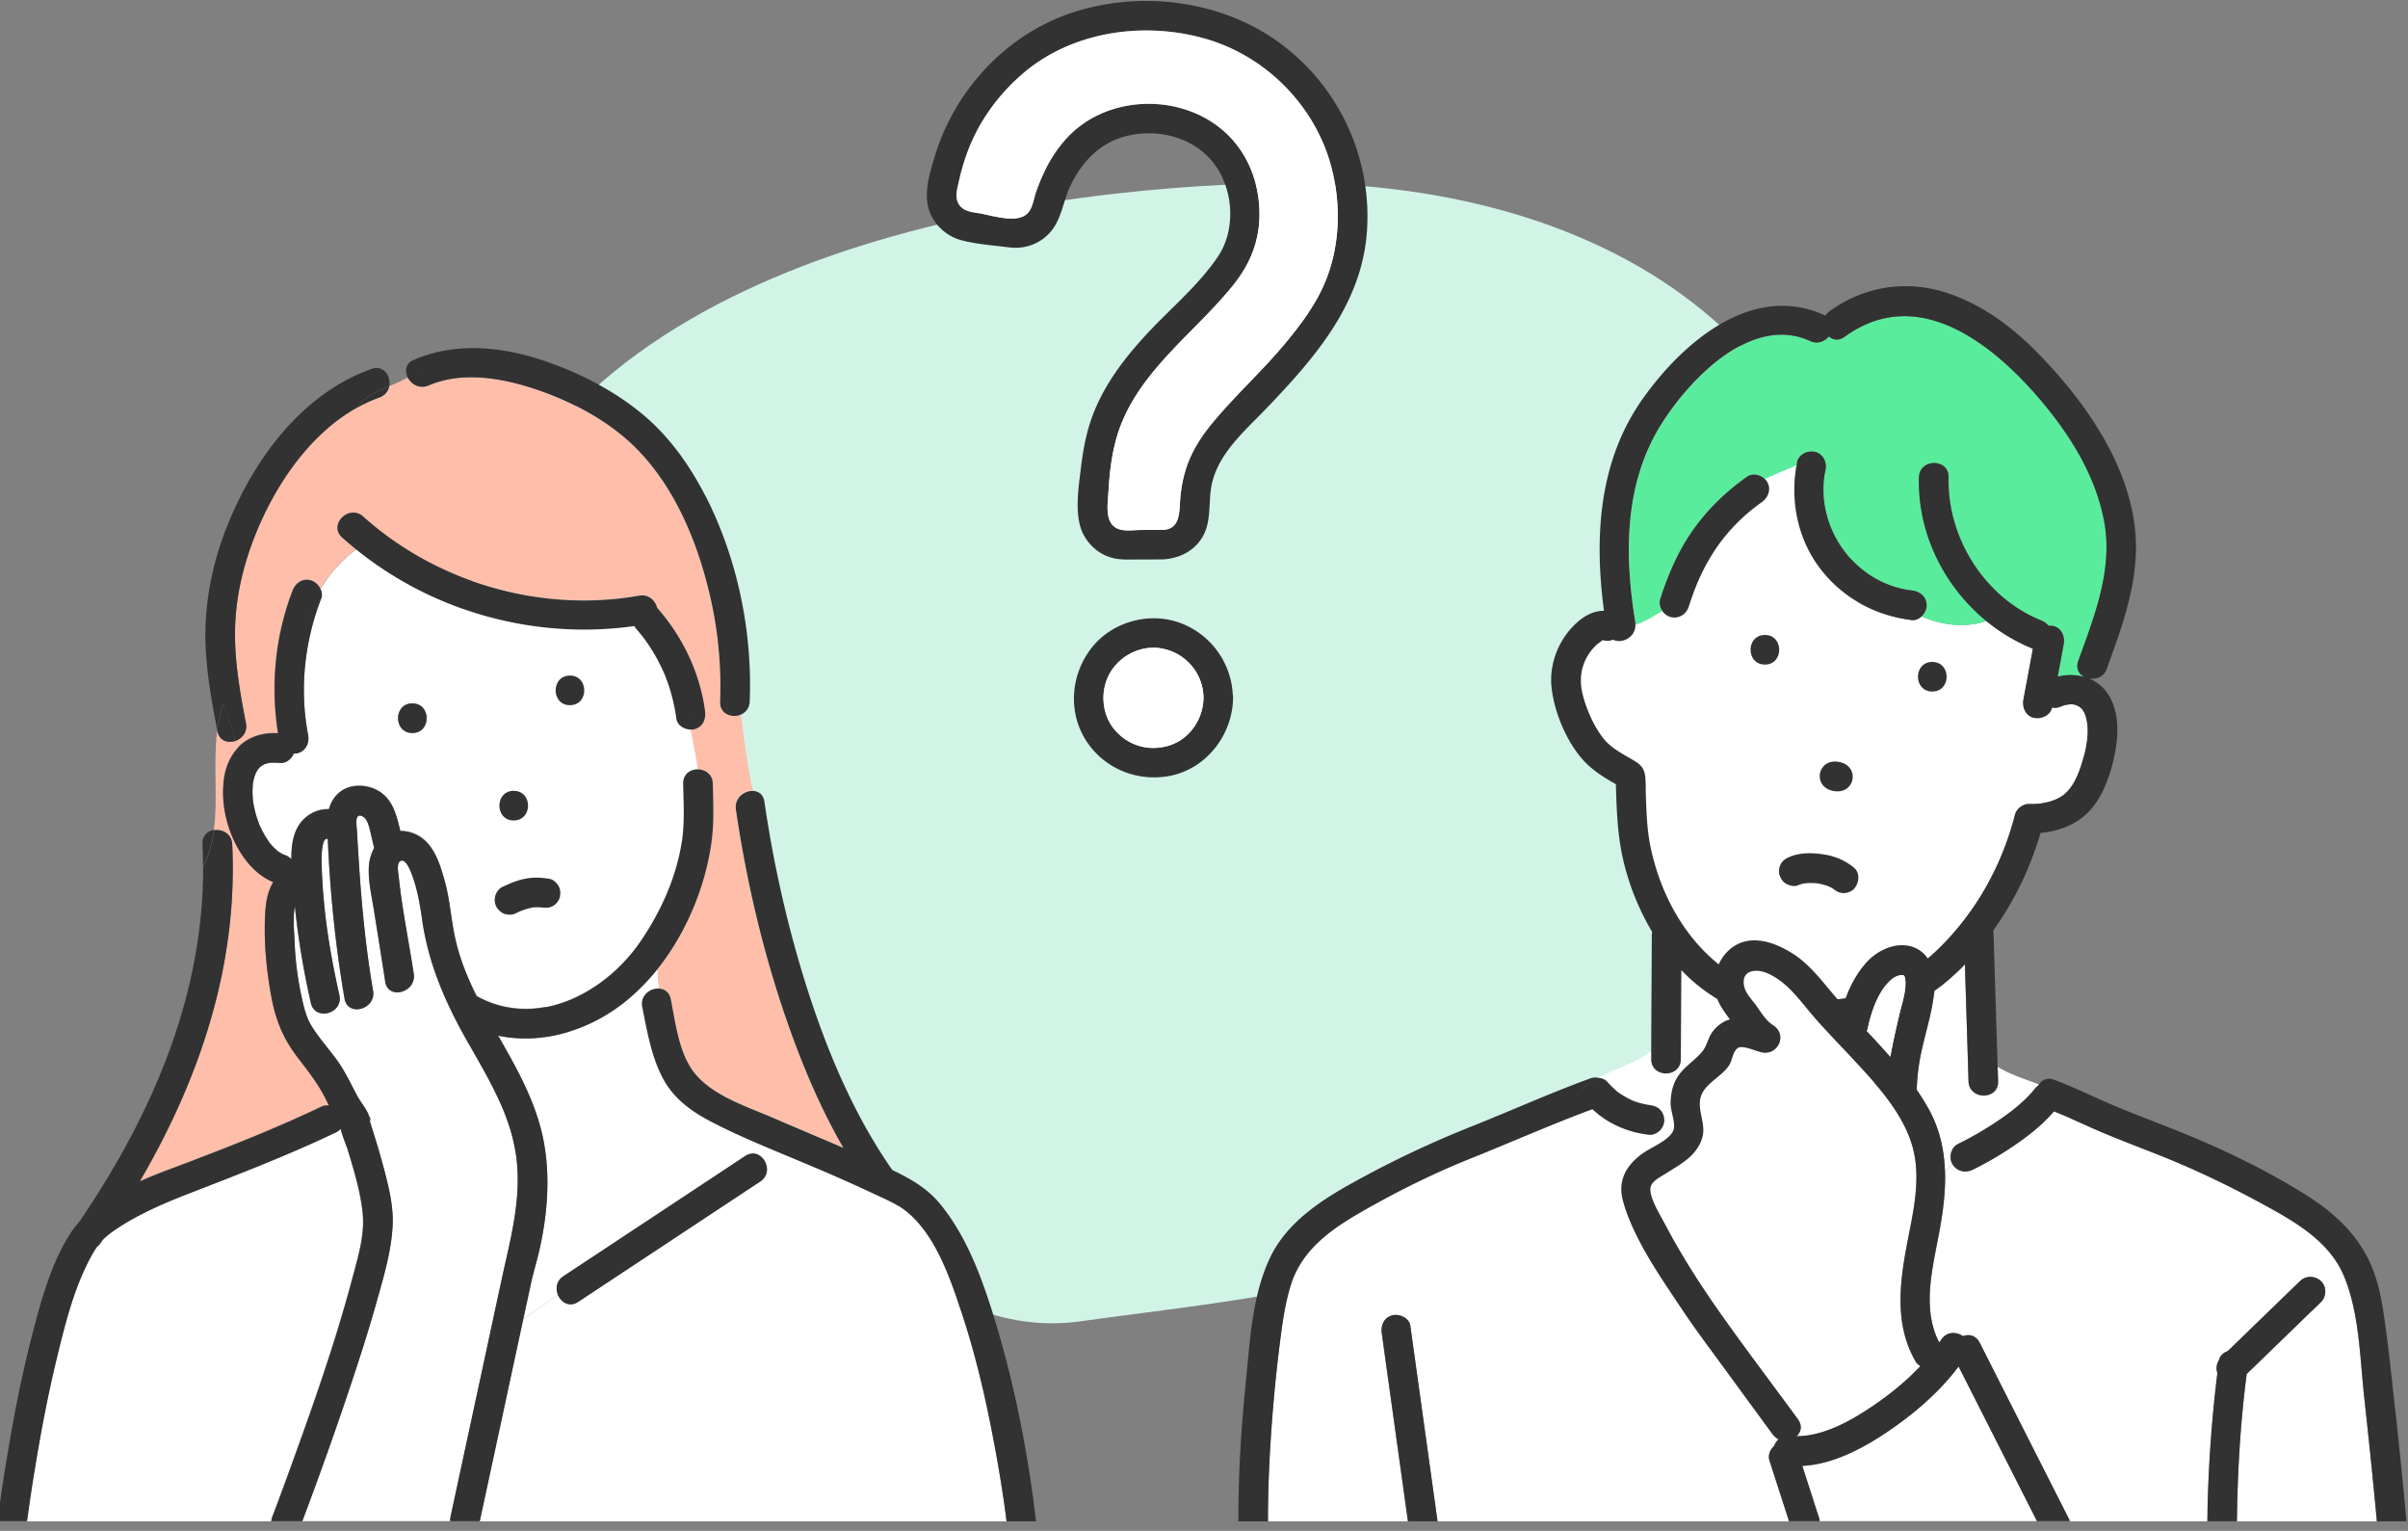 <?xml version="1.0" encoding="utf-8"?>
<svg xmlns="http://www.w3.org/2000/svg" width="225" height="143" fill="none">
  <rect width="100%" height="100%" fill="#808080" stroke="none"/>
  <g clip-path="url(#a)">
    <path d="M43.087 58.161c6.006-31.954 46.832-40.17 74.476-41.03 30.183-.932 56.706 13.262 56.53 46.437 5.964 10.68 12.888 23.231 3.761 34.53-13.774 17.062-31.554 13.042-50.529 20.677-5.591 2.251-20.207 3.743-26.172 4.623-14.008 2.058-22.98-11.554-34.253-17.345-19.765-10.157-28.06-25.337-23.819-47.886l.006-.006Z" fill="#D1F4E7"/>
    <path d="M178.94 127.096s-.016-.046-.031-.061c-1.759-3.147-1.467-6.655-.86-10.086.537-3.047 1.467-6.301.76-9.402-.791-3.485-3.64-6.432-6.005-8.973-1.259-1.35-2.557-2.67-3.74-4.083-1.175-1.405-2.234-2.855-3.978-3.6-1.029-.437-2.465-.276-2.111 1.282.161.69.829 1.32 1.221 1.904.43.629.837 1.281 1.489 1.704 1.352.874.461 2.832-1.067 2.525-.507-.1-1.751-.691-2.212-.43-.483.26-.545 1.144-.821 1.589-.668 1.074-2.173 1.658-2.627 2.847-.468 1.221.415 2.541.131 3.8-.184.836-.699 1.535-1.336 2.08-.676.583-1.459 1.013-2.212 1.489-.407.261-1.036.575-1.259 1.036-.399.844.829 2.763 1.252 3.577 1.459 2.786 3.163 5.472 4.968 8.044 2.427 3.461 4.999 6.831 7.495 10.246l.038.062c.384.583.223 1.143-.176 1.512 2.549-.008 5.068-1.428 7.141-2.833 1.559-1.059 3.103-2.302 4.431-3.714a1.314 1.314 0 0 1-.507-.515h.016Z" fill="#fff"/>
    <path d="M194.152 65.93c-.399-.2-.791-.153-1.206-.061-.184.038-.445.176-.284.092a1.404 1.404 0 0 1-.914.13c-.146.753-1.021 1.106-1.697.952-.768-.176-1.098-.99-.967-1.696l.138-.745c.246-1.335.491-2.67.745-4.006a16.986 16.986 0 0 1-4.37-2.602c-1.804.66-4.047.46-6.066-.422-.246.23-.561.376-.899.337-3.425-.406-6.512-2.087-8.6-4.858-2.066-2.733-2.773-6.279-2.174-9.617-.998.468-2.027.836-2.964 1.297.092.084.177.176.231.284.399.683.115 1.458-.499 1.888-1.797 1.266-3.341 2.855-4.485 4.636-1.106 1.712-1.736 3.247-2.342 5.127-.231.714-.952 1.167-1.697.967a1.384 1.384 0 0 1-.776-.576c-.783.476-1.597.99-2.503 1.29.038 1.182-1.283 1.827-2.089 1.405a1.324 1.324 0 0 1-.96.038c-.008 0-.023 0-.031.015-.023.031-.445.33-.568.446-1.267 1.197-1.705 2.84-1.305 4.513.345 1.45 1.105 3.2 2.073 4.344.66.783 1.689 1.32 2.557 1.827.676.399 1.129.69 1.236 1.566.07.583.039 1.19.062 1.78.061 1.75.123 3.431.507 5.15.937 4.145 3.041 8.021 6.304 10.654.377-.814.983-1.512 1.813-1.911 1.597-.768 3.463-.077 4.884.767 1.843 1.105 3.017 2.817 4.407 4.398.254-.023.5-.061.753-.1.484-1.289 1.175-2.54 2.081-3.476.983-1.021 2.542-1.743 3.978-1.374.714.184 1.244.606 1.62 1.143 4.039-3.507 6.812-8.243 8.14-13.416.146-.568.737-1.037 1.336-1.013.983.038 2.074-.154 2.926-.66 1.075-.638 1.597-1.935 1.974-3.086.43-1.313.767-2.84.445-4.214-.115-.514-.323-.975-.814-1.213Z" fill="#fff"/>
    <path d="M194.199 61.747c1.482-4.083 3.225-8.466 2.449-12.894-.699-3.976-2.818-7.599-5.329-10.7-4.485-5.542-11.834-11.866-18.952-6.685-.553.399-1.091.3-1.467-.039-.392.476-1.052.753-1.759.43-5.482-2.525-11.288 3.63-13.907 7.798-3.478 5.558-3.44 12.235-2.411 18.498.008.07 0 .13 0 .2.906-.3 1.72-.814 2.504-1.29-.223-.33-.315-.736-.192-1.12.66-2.065 1.512-4.099 2.71-5.918 1.429-2.18 3.272-3.991 5.399-5.496.507-.36 1.221-.191 1.659.215.936-.46 1.965-.821 2.964-1.297.015-.092.023-.184.038-.276.146-.737 1.021-1.151 1.697-.967.753.207 1.114.967.968 1.696-1.068 5.265 2.687 10.608 8.063 11.252.745.092 1.382.56 1.382 1.382 0 .368-.192.767-.484 1.044 2.02.882 4.262 1.082 6.067.422-3.947-3.24-6.412-8.19-6.274-13.41.046-1.78 2.811-1.78 2.765 0-.146 5.635 3.371 11.245 8.646 13.364.284.115.53.291.707.506.146-.007.299 0 .438.023.767.177 1.098.99.967 1.697l-.138.744c-.138.76-.284 1.528-.422 2.287a4.692 4.692 0 0 1 2.503.039c-.515-.261-.845-.79-.584-1.505h-.007Z" fill="#5AEC9D"/>
    <path d="M65.219 71.864c-.161-1.244-.438-2.48-.676-3.723-.591-.015-1.244-.392-1.329-.998a17.212 17.212 0 0 0-.499-2.41c-.107-.384-.23-.76-.368-1.136-.07-.184-.139-.376-.215-.56-.016-.039-.023-.054-.023-.062 0 0 0-.007-.008-.015a16.844 16.844 0 0 0-1.298-2.44 13.383 13.383 0 0 0-1.305-1.743 1.35 1.35 0 0 1-.208-.307c-9.245 1.305-18.737-1.297-25.986-7.154a12.346 12.346 0 0 0-3.348 3.692c.123.277.161.584.054.875-1.567 4.053-2.035 8.466-1.221 12.741.138.737-.2 1.49-.968 1.697a1.43 1.43 0 0 1-.369.038c-.215.507-.714.929-1.274.875-.323-.03-.638-.023-.968-.015h-.023c-.023 0-.046.015-.084.023l-.346.092c-.03.008-.046.015-.061.015-.008.008-.016.016-.039.031-.076.046-.184.13-.268.161-.023.023-.054.046-.077.07-.077.068-.139.153-.215.23 0 .015-.016.023-.023.046-.054.092-.108.192-.162.284a.285.285 0 0 0-.038.084c-.023.07-.054.138-.077.207-.069.23-.107.46-.169.691v.046c-.007.108-.023.223-.023.33a6.51 6.51 0 0 0 0 .775c0 .115.016.23.023.346 0 .053.016.115.016.16.077.484.184.968.322 1.436.085.269.184.522.277.783 0 .016.007.023.015.038l.03.062c.055.107.1.215.154.322.223.446.484.86.76 1.267.031.03.054.069.085.1.085.092.161.184.246.276.146.153.307.284.46.422l.062.03c.092.062.184.123.284.177.015.008.07.039.123.062.054.023.115.046.146.053.246.085.453.223.622.4-.015-1.09.1-2.18.637-3.086.6-1.005 1.736-1.643 2.864-1.589.185-.637.515-1.22 1.091-1.65.952-.714 2.373-.683 3.41-.13 1.459.767 1.82 2.325 2.173 3.814.345 0 .714.046 1.098.177 1.935.66 2.557 2.732 3.056 4.513.476 1.704.569 3.47.945 5.196.414 1.942 1.144 3.769 2.035 5.542 5.613 3.116 12.048-.3 15.358-5.197 1.897-2.801 3.287-5.902 3.817-9.256.276-1.78.153-3.615.123-5.411-.016-.898.683-1.344 1.382-1.336v.039Zm-26.685-3.4c-1.782 0-1.782-2.764 0-2.764 1.781 0 1.781 2.763 0 2.763Zm9.476 5.403c1.781 0 1.781 2.763 0 2.763-1.782 0-1.782-2.763 0-2.763Zm4.3 9.932c-.077.33-.346.66-.637.829-.33.192-.653.192-1.014.146l.192.023a5.035 5.035 0 0 0-1.075-.023c-.407.076-.806.2-1.19.36-.093.039-.185.085-.277.123a1.467 1.467 0 0 1-.699.192l-.368-.046c-.353-.077-.638-.338-.83-.637-.191-.292-.23-.737-.138-1.067.085-.3.338-.69.638-.829.652-.3 1.328-.614 2.035-.752.383-.077.775-.13 1.167-.13.415 0 .822.06 1.229.115.345.053.644.353.829.637.2.314.223.714.138 1.067v-.008Zm.952-17.93c-1.781 0-1.781-2.763 0-2.763 1.782 0 1.782 2.763 0 2.763Z" fill="#fff"/>
    <path d="M67.276 65.546c.139-3.3-.192-6.608-.929-9.824-1.29-5.65-3.824-11.544-8.47-15.236-2.434-1.934-5.422-3.385-8.378-4.306-2.995-.929-6.474-1.459-9.453-.177-.837.361-1.62-.107-1.95-.736-.546.306-1.137.552-1.736.805-.085.446-.369.86-.914 1.052a14.03 14.03 0 0 0-2.18 1.005c-.185.261-.331.545-.446.875a3.13 3.13 0 0 1 .445-.875c-4.438 2.51-7.625 7.323-9.445 11.913-1.037 2.617-1.713 5.365-1.843 8.182-.146 3.154.407 6.263.998 9.348.154.806-.33 1.39-.937 1.62.062.207.123.422.184.63.077-.077.139-.17.215-.239.968-.867 2.25-1.197 3.525-1.112-.69-4.475-.276-9.08 1.36-13.317.268-.699.921-1.182 1.697-.968.391.108.737.43.913.822a12.34 12.34 0 0 1 3.349-3.692c-.446-.36-.884-.73-1.314-1.113-1.328-1.19.638-3.14 1.959-1.957 6.903 6.201 16.633 9.01 25.779 7.383.898-.16 1.52.469 1.689 1.152.015.015.03.023.046.038 2.35 2.694 3.947 6.025 4.431 9.58.1.744-.169 1.48-.968 1.695a1.49 1.49 0 0 1-.376.039c.23 1.243.515 2.479.676 3.722.683.008 1.367.453 1.382 1.336.03 1.796.13 3.6-.115 5.38-.56 4.168-2.335 8.535-5.068 11.951.015.599.061 1.197.138 1.796.514.023.983.322 1.113.99.461 2.28.76 5.166 2.32 7.023 1.727 2.057 4.891 3.047 7.264 4.076 2.173.944 4.37 1.857 6.543 2.794-2.42-4.191-4.255-8.727-5.767-13.302-1.966-5.956-3.364-12.104-4.278-18.306-.16-1.082.807-1.78 1.62-1.734-.537-2.387-.798-4.774-1.136-7.162-.83.376-2.012 0-1.966-1.174l.023.023Z" fill="#FFBEAA"/>
    <path d="m215.947 122.515-6.013 5.825c-.592 4.552-.86 9.172-.914 13.762h13.062c-.361-3.891-.76-7.783-1.19-11.666-.399-3.662-.453-7.852-1.912-11.299-1.298-3.054-4.239-4.835-7.027-6.37-3.309-1.819-6.665-3.454-10.175-4.851-1.965-.783-3.947-1.527-5.89-2.364-1.328-.576-2.633-1.205-3.977-1.742-.976 1.136-2.143 2.087-3.379 2.955a32.25 32.25 0 0 1-4.208 2.494c-.699.346-1.459.169-1.889-.499v-.015c-.238.199-.469.422-.692.645.062 1.826-.168 3.684-.506 5.564-.615 3.401-1.705 7.238-.031 10.485.061-.092.13-.177.184-.269.515-.798 1.436-.767 2.035-.337.553-.208 1.206-.085 1.559.606.338.675.684 1.343 1.021 2.019 2.435 4.797 4.869 9.602 7.296 14.399.046.084.069.169.099.253h12.871c.053-4.621.361-9.249.937-13.839a1.467 1.467 0 0 1 .153-1.228c.085-.399.423-.691.822-.836.092-.085.176-.169.269-.261 2.157-2.088 4.315-4.184 6.473-6.271.553-.538 1.398-.515 1.958 0 .546.499.523 1.45 0 1.957-.307.299-.614.591-.913.89l-.023-.007Z" fill="#fff"/>
    <path d="M182.926 106.87a31.926 31.926 0 0 0 4.016-2.356c.345-.238.683-.483 1.014-.737.007-.007.015-.007.038-.03.092-.07.184-.146.269-.215l.437-.369c.285-.253.561-.514.822-.783a16.241 16.241 0 0 0 .507-.56l.008-.008v-.007c.115-.154.245-.284.391-.392.023-.038.054-.077.077-.123-1.344-.506-2.711-.928-3.855-1.642l.046 1.374c.054 1.78-2.711 1.773-2.764 0-.016-.599-.039-1.198-.054-1.796-.092-3.04-.192-6.087-.284-9.126-.123.122-.231.253-.353.368a24.101 24.101 0 0 1-2.496 2.134c-.223 2.103-.945 4.183-1.336 6.248a18.77 18.77 0 0 0-.315 2.985c.384.561.752 1.136 1.083 1.727 1.052 1.888 1.474 3.838 1.551 5.834.23-.231.453-.453.691-.645-.376-.599-.146-1.558.499-1.881h.008ZM156.363 105.519c.015-.053.046-.1.053-.153.077-.706-.322-1.566-.315-2.303 0-.744.139-1.504.484-2.172.584-1.136 1.651-1.689 2.45-2.625.484-.576.56-1.359 1.044-1.957.33-.415.73-.73 1.214-.952.115-.054.23-.085.345-.123-.445-.599-.898-1.205-1.167-1.896a17.72 17.72 0 0 1-2.012-1.435c-.476-.4-.929-.829-1.359-1.274l-.046 8.32c-.008 1.781-2.773 1.781-2.765 0v-.767c-1.397 1.082-3.325 1.634-4.945 2.494h.054c.307.038.591.161.79.384.292.338.622.637.96.929.016.007.031.023.046.03.093.069.192.131.292.2a7.432 7.432 0 0 0 1.075.583 5.584 5.584 0 0 0 .407.146c.407.13.83.223 1.252.284.338.046.614.153.875.391.269.246.392.622.407.975.016.338-.161.722-.391.96.43.015.845 0 1.252-.054v.015Z" fill="#fff"/>
    <path d="M167.051 141.763c-.568-1.765-1.136-3.531-1.712-5.296-.169-.522.046-1.044.422-1.382a1.57 1.57 0 0 1 .43-.637 1.43 1.43 0 0 1-.56-.46c-1.759-2.395-3.51-4.797-5.268-7.192-1.075-1.466-2.158-2.924-3.172-4.444-2.058-3.101-4.454-6.455-5.521-10.063-.576-1.926.23-3.4 1.789-4.521.799-.575 2.619-1.281 2.903-2.248a7.5 7.5 0 0 1-1.252.053s-.007.016-.015.016c-.223.222-.645.437-.975.406a9.394 9.394 0 0 1-3.924-1.32c-.761-.153-1.498-.268-2.181-.268.683 0 1.413.115 2.181.268-.5-.307-.976-.66-1.406-1.067-3.847 1.428-7.625 3.101-11.434 4.629-3.54 1.42-6.957 3.124-10.259 5.027-2.719 1.566-5.337 3.431-6.397 6.509-.53 1.535-.783 3.162-.998 4.766a141.095 141.095 0 0 0-.807 7.622c-.261 3.308-.43 6.632-.422 9.947h13.078c-.07-.506-.139-1.02-.215-1.527-.745-5.334-1.49-10.669-2.227-16.011-.108-.744.169-1.474.967-1.696.653-.184 1.597.23 1.697.967.108.76.208 1.512.315 2.272.745 5.334 1.482 10.661 2.227 15.995h32.836c-.038-.115-.069-.222-.107-.337l.007-.008ZM94.048 142.101s0-.023-.008-.038l-.07-.553v-.054c-.014-.122-.03-.245-.053-.36-.038-.292-.084-.591-.123-.883a134.918 134.918 0 0 0-.883-5.273c-.799-4.245-1.766-8.481-3.148-12.58-1.075-3.178-2.442-7.169-5.207-9.303-.806-.621-2.25-1.228-3.302-1.727a141.497 141.497 0 0 0-5.176-2.295c-1.16-.499-2.334-.982-3.501-1.466l-1.114.898c.33.599.3 1.42-.43 1.904l-17.002 11.237c-.821.545-1.605.061-1.896-.645l-3.249 2.249c-1.359 6.301-2.71 12.595-4.07 18.897h49.232v-.008Z" fill="#fff"/>
    <path d="m52.64 119.214 17.002-11.237c.752-.499 1.482-.131 1.82.483l1.113-.898c-2.065-.867-4.123-1.75-6.112-2.778-1.759-.914-3.394-2.073-4.393-3.823-1.19-2.087-1.597-4.582-2.065-6.9-.215-1.075.721-1.765 1.55-1.727a20.208 20.208 0 0 1-.138-1.796 19.288 19.288 0 0 1-3.194 3.185c-3.356 2.602-7.648 3.869-11.68 3.017 1.566 2.755 3.14 5.526 3.962 8.596 1.022 3.823.715 7.967-.192 11.782-.222.921-.499 1.812-.698 2.74-.238 1.113-.484 2.234-.722 3.347l3.248-2.249c-.246-.576-.161-1.305.507-1.742h-.008Z" fill="#fff"/>
    <path d="M21.686 78.84c.545 11.33-3.041 21.906-8.64 31.493 1.552-.691 3.15-1.259 4.585-1.804 4.186-1.589 8.279-3.208 12.318-5.143.268-.13.53-.161.775-.138-.13-.276-.26-.552-.407-.821-.69-1.328-1.59-2.472-2.495-3.646-1.467-1.896-2.15-3.738-2.55-6.087-.368-2.141-.583-4.298-.537-6.47.023-1.336.1-2.755.79-3.845-1.197-.507-2.134-1.397-2.871-2.472-1.413-2.072-2.09-4.812-1.72-7.291.153-1.021.583-2.034 1.297-2.787a9.785 9.785 0 0 0-.184-.63c-.699.27-1.551.055-1.736-.882a.144.144 0 0 0-.015-.061c-.384 3.093.077 6.332-.315 9.287.76-.123 1.651.315 1.697 1.313l.008-.016Z" fill="#FFBEAA"/>
    <path d="M27.077 137.219c2.12-5.841 4.208-11.728 5.806-17.738.568-2.141 1.198-4.121.982-6.217-.207-1.988-.806-3.96-1.39-5.864-.138-.453-.49-1.228-.668-1.98a1.276 1.276 0 0 1-.46.345c-4.477 2.134-9.023 3.884-13.646 5.672-2.434.945-4.884 1.988-7.042 3.47a6.96 6.96 0 0 0-1.106.921l-.207.299c-.092.131-.2.23-.307.323a9.696 9.696 0 0 0-.638 1.051c-1.55 2.909-2.372 6.233-3.133 9.418-.83 3.454-1.49 6.954-2.065 10.461a180.465 180.465 0 0 0-.546 3.562c-.03.207-.061.422-.084.629 0 .031 0 .054-.008.069 0 .023 0 .046-.015.092-.016.108-.03.223-.046.33 0 .016 0 .023-.008.039h22.838c.008-.131.03-.261.084-.407a311.852 311.852 0 0 0 1.66-4.475Z" fill="#fff"/>
    <path d="M48.188 107.792c-.607-4.13-2.98-7.714-4.961-11.291a35.718 35.718 0 0 1-.883-1.689 1.274 1.274 0 0 1-.1-.207c-1.367-2.763-2.365-5.588-2.81-8.712-.223-1.542-.484-3.085-1.09-4.536-.147-.353-.554-1.235-1.007-.882-.315.245-.107 1.243-.069 1.604.292 2.763.944 5.971 1.382 8.88.269 1.743-2.396 2.487-2.664.737-.346-2.272-.715-4.536-1.075-6.8-.2-1.236-.507-2.549-.461-3.8.023-.69.207-1.343.507-1.895-.154-.584-.277-1.175-.423-1.758-.115-.453-.292-1.036-.722-1.213-.714-.291-.499.867-.476 1.274.054 1.013.115 2.019.184 3.032.254 4.022.638 8.028 1.329 12.004.3 1.743-2.365 2.487-2.665.737-.844-4.912-1.351-9.916-1.566-14.898-.6-.284-.591 1.842-.584 2.042.023 1.32.108 2.648.238 3.968.277 2.886.791 5.734 1.429 8.558.391 1.735-2.274 2.472-2.665.737a73.366 73.366 0 0 1-1.49-9.034c-.215 1.044-.061 2.556-.03 3.262.06 1.858.314 3.73.729 5.542.192.836.4 1.642.852 2.38.7 1.135 1.605 2.118 2.38 3.2.753 1.051 1.276 2.187 1.882 3.316.338.637.86 1.197 1.106 1.872.008.031 0 .062.015.093.062-.039.185.13.093.46 0 .023.015.046.015.061.1.338.215.684.315 1.021.307.983.607 1.958.867 2.955.484 1.796.999 3.746.914 5.619-.115 2.395-.829 4.805-1.474 7.1-.868 3.093-1.866 6.148-2.895 9.187a361.058 361.058 0 0 1-4.085 11.413h13.845c0-.13 0-.261.023-.406.737-3.408 1.467-6.816 2.204-10.216.868-4.015 1.728-8.029 2.596-12.043.837-3.876 1.904-7.606 1.313-11.644l-.023-.03ZM183.004 127.655c-1.789 2.387-4.147 4.398-6.588 6.056-2.281 1.551-5.153 3.093-8.018 3.224l1.567 4.858c.031.108.046.208.054.307h20.311c-.146-.291-.292-.583-.438-.867-2.296-4.521-4.584-9.049-6.88-13.57l-.008-.008Z" fill="#fff"/>
    <path d="M96.803 142.062c-.738-6.217-1.943-12.464-3.755-18.459-1.168-3.876-2.604-7.967-5.2-11.137-1.236-1.504-2.78-2.356-4.476-3.178-3.487-5.004-5.913-10.684-7.795-16.463-1.896-5.85-3.263-11.867-4.154-17.946-.261-1.75-2.918-1.005-2.665.737.914 6.202 2.312 12.35 4.278 18.306 1.512 4.575 3.348 9.111 5.767 13.302-2.181-.944-4.37-1.85-6.543-2.794-2.365-1.029-5.537-2.019-7.264-4.076-1.56-1.857-1.859-4.743-2.32-7.023-.13-.668-.606-.967-1.113-.99-.83-.038-1.766.652-1.551 1.727.468 2.318.875 4.82 2.065 6.9.999 1.75 2.634 2.909 4.393 3.822 1.981 1.029 4.047 1.919 6.112 2.779 1.168.491 2.335.975 3.502 1.466a147.6 147.6 0 0 1 5.176 2.295c1.052.499 2.496 1.098 3.302 1.727 2.764 2.141 4.131 6.125 5.207 9.303 1.382 4.098 2.357 8.335 3.148 12.58.33 1.75.622 3.507.883 5.273.046.291.085.591.123.882.015.123.03.246.054.361v.054l.069.552c0 .016 0 .023.007.039h2.757v-.039h-.007ZM18.92 78.84c.03.7.046 1.39.046 2.073.553-1.067.86-2.203 1.02-3.385-.59.092-1.104.53-1.066 1.313Z" fill="#323232"/>
    <path d="M66.601 73.198c-.015-.875-.698-1.32-1.382-1.335-.699-.008-1.397.43-1.382 1.335.03 1.796.153 3.63-.123 5.411-.53 3.354-1.92 6.455-3.816 9.257-3.31 4.897-9.745 8.312-15.359 5.196-.89-1.773-1.62-3.6-2.035-5.542-.368-1.727-.468-3.492-.944-5.196-.5-1.78-1.122-3.853-3.057-4.513a3.182 3.182 0 0 0-1.098-.177c-.353-1.489-.714-3.039-2.173-3.814-1.037-.545-2.457-.576-3.41.13-.575.43-.906 1.006-1.09 1.65-1.129-.046-2.265.584-2.864 1.59-.538.905-.653 1.995-.638 3.085a1.553 1.553 0 0 0-.622-.4c-.03-.007-.092-.038-.146-.053-.046-.023-.1-.054-.122-.062a3.518 3.518 0 0 1-.285-.176c-.023-.015-.046-.023-.061-.03-.154-.139-.315-.277-.46-.423a7.818 7.818 0 0 1-.246-.276c-.031-.03-.054-.07-.085-.1a9.22 9.22 0 0 1-.76-1.266c-.054-.108-.1-.215-.154-.323l-.03-.061c0-.008 0-.016-.016-.038-.092-.261-.192-.522-.276-.783a10.206 10.206 0 0 1-.323-1.436c0-.046-.015-.107-.015-.16-.008-.116-.023-.231-.023-.346a6.552 6.552 0 0 1 0-.775c0-.108.015-.223.023-.33v-.047c.053-.23.092-.46.169-.69.023-.07.053-.139.077-.208.015-.03.03-.061.038-.084.054-.092.107-.192.161-.284.015-.023.015-.03.023-.046.077-.077.138-.161.215-.23.023-.023.054-.046.077-.07.085-.03.192-.115.269-.16.023-.016.03-.024.038-.031.015 0 .03-.008.062-.016.115-.03.23-.069.345-.092.038-.007.062-.015.085-.023h.023c.322 0 .637-.015.967.016.56.053 1.06-.369 1.275-.876.123 0 .246 0 .369-.038.768-.215 1.105-.967.967-1.696-.814-4.275-.345-8.689 1.221-12.741.115-.292.077-.6-.054-.875-.744 1.25-1.328 2.67-1.735 4.267.4-1.596.983-3.016 1.735-4.267-.176-.392-.522-.714-.913-.822-.784-.214-1.429.269-1.697.968-1.636 4.244-2.059 8.842-1.36 13.316-1.274-.084-2.557.246-3.524 1.113-.085.07-.146.162-.215.238-.715.76-1.145 1.766-1.298 2.786-.369 2.48.307 5.22 1.72 7.292.73 1.075 1.674 1.973 2.872 2.472-.684 1.09-.76 2.51-.791 3.845-.046 2.172.169 4.329.538 6.47.399 2.35 1.082 4.191 2.549 6.087.906 1.174 1.805 2.326 2.496 3.646.138.268.268.545.407.821-.246-.031-.507 0-.776.138-4.04 1.927-8.132 3.546-12.317 5.143-1.444.545-3.034 1.12-4.585 1.804 5.598-9.579 9.185-20.156 8.64-31.493-.047-.99-.938-1.435-1.698-1.312-.161 1.182-.476 2.318-1.021 3.385.03 12.157-4.807 23.256-11.596 33.219a8.417 8.417 0 0 0-.844 1.105c-1.782 2.786-2.704 6.21-3.525 9.372-.937 3.607-1.659 7.268-2.273 10.937a156.677 156.677 0 0 0-.975 6.509v.038h2.756s0-.023.008-.038l.046-.33c0-.038.008-.069.015-.092 0-.023 0-.038.008-.069.03-.207.062-.422.085-.629.169-1.19.345-2.372.545-3.562.568-3.508 1.229-7.008 2.066-10.462.767-3.177 1.59-6.508 3.133-9.417.215-.399.414-.745.637-1.052.108-.084.215-.192.307-.322l.208-.3c.299-.314.652-.606 1.105-.921 2.166-1.481 4.608-2.525 7.042-3.469 4.615-1.788 9.17-3.538 13.646-5.672.2-.092.346-.215.46-.345.185.744.53 1.519.669 1.98.584 1.911 1.182 3.876 1.39 5.864.215 2.095-.415 4.076-.983 6.217-1.597 6.01-3.686 11.897-5.806 17.738a282.528 282.528 0 0 1-1.658 4.475 1.377 1.377 0 0 0-.085.406h2.872a347.258 347.258 0 0 0 4.086-11.413c1.029-3.039 2.027-6.094 2.895-9.187.645-2.295 1.367-4.705 1.474-7.1.084-1.873-.43-3.83-.914-5.619a81.66 81.66 0 0 0-.867-2.955 39.48 39.48 0 0 1-.315-1.02c0-.016-.016-.039-.016-.062-.023.069-.046.138-.084.223.03-.1.053-.208.061-.315-.008-.038-.015-.077-.03-.1-.07-.161-.062-.238-.031-.261-.008-.03 0-.061-.016-.092-.245-.675-.767-1.243-1.105-1.873-.6-1.136-1.122-2.272-1.882-3.315-.775-1.075-1.681-2.065-2.38-3.201-.453-.737-.66-1.543-.853-2.38a29.935 29.935 0 0 1-.73-5.541c-.022-.706-.183-2.218.032-3.262.299 3.04.821 6.056 1.49 9.034.39 1.734 3.056.998 2.664-.737-.637-2.825-1.152-5.672-1.428-8.558a57.027 57.027 0 0 1-.238-3.968c0-.192-.008-2.318.583-2.042.215 4.981.714 9.993 1.567 14.898.3 1.75 2.964 1.005 2.664-.737-.683-3.976-1.067-7.982-1.328-12.004-.061-1.006-.13-2.019-.184-3.032-.023-.407-.239-1.566.476-1.274.43.176.606.76.721 1.213.146.59.27 1.174.423 1.757a4.194 4.194 0 0 0-.507 1.896c-.046 1.259.261 2.571.46 3.8.362 2.264.73 4.528 1.076 6.8.269 1.75 2.933 1.005 2.665-.737-.446-2.901-1.099-6.117-1.383-8.88-.038-.361-.245-1.359.07-1.605.453-.36.852.53 1.005.883.607 1.45.868 2.993 1.09 4.536.446 3.124 1.452 5.941 2.811 8.712.023.069.062.138.1.207.284.568.576 1.128.883 1.689 1.982 3.576 4.355 7.161 4.961 11.29.591 4.038-.476 7.768-1.313 11.644-.868 4.014-1.728 8.028-2.596 12.043-.737 3.408-1.466 6.815-2.203 10.216-.031.146-.031.276-.024.406h2.765c1.36-6.301 2.71-12.595 4.07-18.896.238-1.113.484-2.234.722-3.347.2-.929.476-1.819.699-2.74.906-3.815 1.213-7.96.192-11.782-.822-3.078-2.396-5.84-3.963-8.596 4.04.844 8.332-.415 11.68-3.017a19.285 19.285 0 0 0 3.195-3.185 69.249 69.249 0 0 1-.023-1.788c0 .598 0 1.19.023 1.788 2.726-3.416 4.507-7.783 5.068-11.95.238-1.782.146-3.585.115-5.381l-.008-.008Z" fill="#323232"/>
    <path d="M34.526 104.653s.023.062.031.1c.1-.338-.03-.506-.092-.46.038.122.061.253.061.368v-.008ZM53.254 63.106c-1.781 0-1.781 2.764 0 2.764 1.782 0 1.782-2.764 0-2.764ZM38.528 68.471c1.781 0 1.781-2.763 0-2.763-1.782 0-1.782 2.763 0 2.763ZM20.305 68.24s.007.046.015.062c.184.936 1.036 1.15 1.735.882-.338-1.082-.768-2.172-1.198-3.47-.276.822-.437 1.666-.545 2.526h-.007ZM33.273 38.13c.7-.391 1.421-.737 2.181-1.005.545-.192.83-.607.914-1.052-1.206.514-2.388 1.052-3.095 2.057Z" fill="#323232"/>
    <path d="M36.37 36.073c.176-.929-.515-2.011-1.652-1.612-6.381 2.264-10.797 8.182-13.315 14.238-1.23 2.948-1.99 6.048-2.174 9.241-.2 3.462.423 6.916 1.075 10.3.108-.851.27-1.695.546-2.524.43 1.297.86 2.394 1.198 3.469.599-.23 1.09-.814.937-1.62-.592-3.085-1.145-6.194-.999-9.348.13-2.817.806-5.565 1.843-8.182 1.82-4.59 5.007-9.403 9.446-11.913.706-1.013 1.896-1.542 3.094-2.057v.008ZM65.85 46.212c-1.467-2.848-3.41-5.55-5.898-7.591-2.687-2.203-5.905-3.846-9.192-4.943-3.939-1.32-8.216-1.735-12.102-.062-.783.338-.86 1.067-.553 1.65a5.562 5.562 0 0 0 1.183-.859c-.338.338-.745.614-1.183.86.33.629 1.106 1.097 1.95.736 2.98-1.281 6.459-.76 9.454.177 2.956.921 5.943 2.372 8.378 4.306 4.646 3.692 7.172 9.594 8.47 15.236a37.43 37.43 0 0 1 .929 9.824c-.061 1.497 1.881 1.727 2.542.706a47.185 47.185 0 0 1-.13-3.292c0 1.097.045 2.195.13 3.292.123-.191.207-.422.222-.706.27-6.6-1.16-13.455-4.185-19.334h-.015ZM132.097 126.106c-.107-.76-.207-1.512-.315-2.272-.1-.737-1.052-1.143-1.697-.967-.799.223-1.067.952-.967 1.696.744 5.335 1.489 10.669 2.227 16.011.069.507.138 1.021.215 1.528h2.764c-.745-5.335-1.482-10.661-2.227-15.996ZM223.803 131.732c-.284-2.632-.553-5.265-.914-7.89-.23-1.689-.491-3.4-1.075-5.005-1.19-3.285-3.617-5.526-6.535-7.337-3.448-2.142-7.157-3.953-10.904-5.496-2.25-.929-4.539-1.758-6.781-2.702-1.897-.798-3.74-1.727-5.667-2.44-.63-.231-1.114 0-1.398.422-.023.038-.053.077-.077.123a1.882 1.882 0 0 0-.391.391v.008l-.008.007-.161.185c-.108.13-.223.253-.346.376-.261.276-.537.537-.821.783-.146.122-.284.245-.438.368-.092.077-.184.146-.269.215-.031.023-.031.023-.038.031a24.3 24.3 0 0 1-1.014.736 31.374 31.374 0 0 1-4.016 2.357c-.645.314-.876 1.282-.499 1.88.461-.376.952-.66 1.536-.66-.584 0-1.075.277-1.536.66v.016c.43.667 1.198.836 1.889.499a31.336 31.336 0 0 0 4.208-2.495c1.236-.867 2.396-1.811 3.379-2.955 1.344.537 2.649 1.167 3.978 1.742 1.943.845 3.924 1.581 5.89 2.364 3.509 1.39 6.872 3.024 10.175 4.851 2.787 1.535 5.728 3.324 7.026 6.371 1.467 3.446 1.513 7.637 1.912 11.298.422 3.884.829 7.775 1.19 11.667h2.765a794.5 794.5 0 0 0-1.044-10.37h-.016Z" fill="#323232"/>
    <path d="m209.932 128.339 6.013-5.826c.307-.299.614-.591.914-.89.522-.506.545-1.451 0-1.957-.561-.514-1.398-.537-1.958 0-2.158 2.088-4.316 4.183-6.474 6.271a8.156 8.156 0 0 0-.269.261c-.391.138-.729.429-.821.836a1.413 1.413 0 0 0-.154 1.228 126.502 126.502 0 0 0-.937 13.839h2.765c.053-4.59.322-9.21.913-13.762h.008ZM195.411 63.497c-.069-.03-.138-.077-.207-.107.092.015.184.007.276.007.561.008 1.137-.253 1.375-.92 1.313-3.623 2.687-7.315 2.726-11.222.031-3.7-1.26-7.3-3.095-10.462-1.766-3.04-4.062-5.825-6.558-8.29-2.334-2.302-5.137-4.274-8.301-5.234-3.701-1.128-7.549-.468-10.674 1.804-.169.123-.292.26-.392.414-.015-.007-.03-.023-.046-.03-6.788-3.124-13.323 2.563-17.04 7.82-4.124 5.842-4.508 12.934-3.601 19.78-.784-.015-1.559.323-2.197.822-1.881 1.473-2.956 3.953-2.703 6.324.246 2.318 1.413 5.12 3.003 6.847.821.898 1.927 1.596 3.01 2.203.069 2.44.146 4.85.722 7.238a23.596 23.596 0 0 0 2.665 6.554c-.023.093-.031.2-.031.307-.016 3.378-.039 6.747-.054 10.124v.691c.422-.33.799-.698 1.098-1.144a4.856 4.856 0 0 1-1.098 1.144v.768c-.008 1.78 2.757 1.78 2.765 0l.046-8.32c.43.445.883.875 1.359 1.274.637.53 1.313.997 2.012 1.435.269.69.722 1.297 1.167 1.896-.115.038-.23.069-.346.123a3.275 3.275 0 0 0-1.213.951c-.484.599-.553 1.382-1.044 1.957-.791.937-1.866 1.497-2.45 2.626-.345.667-.476 1.427-.484 2.172 0 .737.392 1.596.315 2.302-.115 1.044-2.112 1.796-2.949 2.403-1.558 1.128-2.357 2.594-1.789 4.521 1.068 3.599 3.463 6.961 5.521 10.062 1.006 1.52 2.097 2.97 3.172 4.444 1.759 2.395 3.509 4.797 5.268 7.192.161.215.353.361.56.461a1.619 1.619 0 0 0-.43.637c-.376.337-.591.859-.422 1.381.568 1.766 1.137 3.531 1.713 5.296.038.115.069.223.107.338h2.857c0-.1-.023-.207-.054-.307l-1.567-4.859c2.872-.13 5.737-1.673 8.017-3.223 2.45-1.658 4.8-3.669 6.589-6.056 2.296 4.521 4.585 9.049 6.881 13.57.146.292.292.583.437.867h3.064a1.152 1.152 0 0 0-.099-.253c-2.435-4.797-4.869-9.602-7.296-14.399-.337-.676-.683-1.343-1.021-2.019-.353-.691-.998-.813-1.559-.606-.599-.422-1.52-.453-2.035.338-.061.092-.123.176-.184.268-1.674-3.246-.591-7.084.031-10.484.345-1.881.576-3.738.506-5.565-.714.714-1.42 1.458-2.38 1.458.952 0 1.666-.744 2.38-1.458-.069-1.996-.499-3.945-1.551-5.833a21.11 21.11 0 0 0-1.082-1.727c.023-.998.13-1.996.314-2.986.392-2.065 1.114-4.145 1.337-6.248a24.207 24.207 0 0 0 2.495-2.134c.123-.123.231-.245.354-.368.092 3.04.191 6.087.284 9.126.015.599.038 1.197.053 1.796.054 1.773 2.819 1.781 2.765 0l-.046-1.374-.346-11.114c-.015-.537-.03-1.075-.054-1.604 1.982-2.748 3.456-5.834 4.408-9.088 1.383-.123 2.788-.583 3.871-1.412 1.635-1.251 2.48-3.431 2.941-5.38.468-1.98.66-4.391-.507-6.18a3.92 3.92 0 0 0-1.551-1.358l-.008.023Zm-15.973 64.113c-1.328 1.412-2.864 2.656-4.431 3.715-2.073 1.405-4.592 2.825-7.141 2.832.399-.368.568-.928.176-1.512l-.038-.061c-2.496-3.416-5.068-6.785-7.495-10.247-1.804-2.571-3.509-5.258-4.968-8.044-.423-.813-1.659-2.732-1.252-3.577.223-.46.845-.782 1.259-1.036.753-.476 1.529-.913 2.212-1.489.637-.552 1.152-1.251 1.336-2.08.284-1.259-.599-2.579-.13-3.799.453-1.182 1.958-1.773 2.626-2.848.276-.445.338-1.328.822-1.589.468-.253 1.704.33 2.211.43 1.521.307 2.419-1.65 1.068-2.525-.653-.422-1.06-1.075-1.49-1.704-.392-.583-1.068-1.213-1.221-1.903-.361-1.558 1.083-1.72 2.112-1.282 1.743.744 2.803 2.195 3.978 3.6 1.182 1.42 2.48 2.74 3.739 4.083 2.365 2.54 5.207 5.48 6.005 8.972.707 3.094-.222 6.356-.76 9.403-.607 3.423-.898 6.939.86 10.085.016.023.016.046.031.062.138.245.315.407.507.514h-.016Zm-1.543-36.481c.031.061.069.115.077.107.038.115.046.184.053.246.123 1.059-.322 2.264-.552 3.293-.277 1.19-.561 2.379-.776 3.576a6.396 6.396 0 0 0-.054.361 91.975 91.975 0 0 0-2.196-2.402c.031-.085.061-.17.084-.269.315-1.543.983-3.53 2.235-4.567.307-.253.683-.399 1.044-.399-.015.015.039.038.1.054h-.015Zm0-.046h.015s0 .007.008.015h-.008s-.007-.008-.007-.015h-.008Zm16.61-19.726c-.376 1.143-.891 2.44-1.974 3.085-.852.507-1.942.691-2.925.66-.592-.023-1.191.446-1.337 1.013-1.328 5.174-4.093 9.91-8.139 13.417-.377-.537-.907-.96-1.621-1.143-1.436-.369-2.995.353-3.978 1.374-.906.936-1.597 2.18-2.081 3.477-.253.038-.499.076-.752.1-1.39-1.582-2.557-3.294-4.408-4.399-1.421-.852-3.287-1.535-4.884-.767-.829.399-1.444 1.097-1.812 1.91-3.264-2.624-5.376-6.508-6.305-10.653-.392-1.719-.445-3.4-.507-5.15-.023-.583.008-1.197-.061-1.78-.108-.876-.561-1.167-1.237-1.566-.867-.507-1.896-1.044-2.557-1.827-.967-1.151-1.728-2.894-2.073-4.344-.399-1.674.038-3.316 1.305-4.514.123-.115.546-.414.569-.445.015 0 .023-.007.03-.015.346.115.676.084.96-.038.814.422 2.135-.223 2.089-1.405-.875.284-1.843.368-2.956 0a4.47 4.47 0 0 0 2.956 0c0-.07.008-.13 0-.2-1.029-6.263-1.067-12.94 2.411-18.497 2.611-4.168 8.417-10.324 13.907-7.799.707.323 1.367.046 1.759-.43.376.338.921.438 1.467.039 7.118-5.181 14.467 1.136 18.952 6.685 2.511 3.109 4.63 6.724 5.329 10.7.783 4.428-.968 8.811-2.45 12.894-.253.707.077 1.244.584 1.505a4.691 4.691 0 0 0-2.503-.038c.138-.76.284-1.528.422-2.288l.138-.744c.131-.706-.192-1.528-.967-1.697a1.39 1.39 0 0 0-.438-.023 1.776 1.776 0 0 0-.707-.506c-5.275-2.119-8.792-7.73-8.646-13.363.046-1.78-2.719-1.78-2.765 0-.138 5.22 2.335 10.17 6.274 13.409a4.96 4.96 0 0 0 1.121-.568c-.345.23-.722.422-1.121.568a16.718 16.718 0 0 0 4.37 2.602c-.246 1.335-.492 2.67-.745 4.006l-.139.745c-.13.706.192 1.527.968 1.696.676.154 1.551-.2 1.697-.952.284.062.591.031.914-.13-.161.077.107-.054.284-.092.415-.092.806-.138 1.206.061.483.238.691.699.814 1.213.314 1.374-.023 2.901-.446 4.214h.008Z" fill="#323232"/>
    <path d="M177.902 91.083s0 .008.008.016h.008s0-.008-.008-.016h-.015.007ZM177.981 91.236s-.046-.053-.076-.107c-.054-.015-.108-.046-.1-.054-.361 0-.737.146-1.044.4-1.245 1.035-1.913 3.031-2.235 4.566-.023.1-.046.184-.085.269.745.79 1.482 1.589 2.197 2.402.023-.123.038-.238.053-.36.215-1.206.507-2.388.776-3.577.238-1.021.676-2.226.553-3.293a.773.773 0 0 0-.054-.246h.015Z" fill="#fff"/>
    <path d="M180.551 64.595c1.782 0 1.782-2.763 0-2.763s-1.782 2.763 0 2.763ZM164.91 62.077c1.782 0 1.782-2.764 0-2.764-1.781 0-1.781 2.764 0 2.764ZM65.881 66.407c-.483-3.554-2.073-6.885-4.43-9.58-.016-.014-.031-.022-.047-.038-.16-.69-.79-1.312-1.689-1.15-9.146 1.619-18.875-1.19-25.779-7.385-1.32-1.182-3.279.76-1.958 1.958.43.383.868.752 1.313 1.113.154-.108.292-.23.453-.33-.154.107-.3.222-.453.33 7.257 5.856 16.748 8.458 25.986 7.153.062.108.123.215.208.307.522.599.852 1.029 1.305 1.743.446.69.837 1.412 1.175 2.164.038.092.084.184.123.276 0 .008 0 .016.008.016a12.114 12.114 0 0 1 .238.622c.138.375.26.752.368 1.135.223.79.392 1.597.5 2.41.084.607.737.983 1.328.998-.207-1.113-.376-2.226-.376-3.346 0 1.113.169 2.226.376 3.346.13 0 .253 0 .376-.038.799-.223 1.068-.96.968-1.697l.007-.007ZM71.463 108.46c-.345-.614-1.067-.983-1.82-.484l-17.002 11.237c-.668.437-.744 1.167-.506 1.742.3.706 1.082 1.19 1.896.645l17.002-11.237c.73-.483.76-1.305.43-1.903ZM48 76.637c1.782 0 1.782-2.763 0-2.763-1.781 0-1.781 2.763 0 2.763ZM171.345 73.89c2.027.345 2.488-2.38.46-2.725-2.027-.345-2.488 2.38-.46 2.725ZM180.017 56.536c0-.822-.637-1.29-1.382-1.382-5.375-.637-9.138-5.987-8.063-11.252.146-.73-.208-1.49-.968-1.696-.683-.184-1.551.23-1.697.967-.015.092-.023.184-.038.276.468-.222.921-.46 1.359-.752-.43.292-.891.53-1.359.752-.607 3.339.107 6.885 2.173 9.617 2.096 2.764 5.176 4.444 8.601 4.859.338.038.652-.107.898-.338.292-.276.484-.675.484-1.044l-.008-.007ZM155.102 103.632c-.261-.238-.538-.338-.875-.392a7.665 7.665 0 0 1-1.252-.284c-.1-.03-.2-.069-.292-.1l-.115-.046c-.184-.084-.369-.168-.545-.268a8.42 8.42 0 0 1-.53-.315c-.1-.061-.192-.13-.292-.2-.015-.007-.031-.023-.046-.03a9.158 9.158 0 0 1-.96-.929c-.2-.23-.484-.353-.791-.384h-.054c-.898.484-1.697 1.06-2.25 1.881.553-.829 1.352-1.405 2.25-1.881a1.28 1.28 0 0 0-.745.046c-3.778 1.374-7.464 3.047-11.204 4.529a95.61 95.61 0 0 0-10.835 5.127c-3.102 1.704-6.32 3.784-7.894 7.092-1.689 3.554-1.874 7.783-2.265 11.636-.438 4.306-.707 8.658-.692 12.995h2.765c-.008-3.316.161-6.647.422-9.948.2-2.548.469-5.089.807-7.621.215-1.605.476-3.232.998-4.767 1.06-3.078 3.678-4.943 6.397-6.509 3.302-1.903 6.727-3.607 10.259-5.027 3.809-1.527 7.587-3.201 11.434-4.628 1.444 1.374 3.348 2.179 5.33 2.394.33.039.752-.176.975-.406.238-.238.422-.63.407-.975-.015-.361-.131-.729-.407-.975v-.015ZM166.278 81.734c.107.338.315.66.637.83.307.16.73.276 1.068.137a3.07 3.07 0 0 1 .691-.192c.368-.038.745-.03 1.113 0 .369.062.73.154 1.075.284.092.046.185.085.277.139a1.69 1.69 0 0 1 .222.145c.261.208.553.346.907.346.353 0 .744-.154.975-.407.468-.514.591-1.458 0-1.957-.807-.683-1.805-1.098-2.849-1.251-1.037-.154-2.166-.192-3.149.222-.345.146-.629.3-.829.637-.177.3-.246.73-.138 1.067ZM51.673 84.627c.284-.169.56-.499.637-.829.077-.353.062-.752-.138-1.067-.184-.284-.476-.583-.83-.637-.406-.061-.813-.122-1.228-.115a5.98 5.98 0 0 0-1.167.13c-.707.147-1.383.454-2.035.753-.3.138-.553.522-.638.829-.092.33-.053.767.139 1.067.192.291.476.552.829.637l.369.046c.245 0 .483-.062.698-.192.093-.046.185-.084.277-.123a6.455 6.455 0 0 1 1.19-.36c.361-.031.714-.024 1.075.022l-.192-.023c.361.046.684.046 1.014-.145v.007ZM105.472 12.654c3.011-.66 6.336.284 8.14 2.87 1.659 2.38 1.836 5.995.2 8.428-1.743 2.594-4.239 4.69-6.374 6.946-2.242 2.372-4.308 5.02-5.421 8.121-.546 1.52-.83 3.116-1.022 4.713-.199 1.658-.507 3.646-.1 5.288.354 1.428 1.49 2.633 2.903 3.055.853.253 1.759.184 2.634.184.753 0 1.498 0 2.25-.008.115 0 .223-.015.323-.03 1.367-.161 2.611-.821 3.34-2.042.845-1.404.568-3.1.829-4.659.507-3.047 3.095-5.227 5.13-7.345 4.523-4.713 8.962-9.779 9.423-16.602a20.096 20.096 0 0 0-7.818-17.308c-5.314-4.091-12.74-5.166-19.136-3.27-6.436 1.903-11.473 7.192-13.416 13.57-.46 1.504-1.029 3.324-.599 4.89.4 1.435 1.613 2.594 3.041 2.977 1.444.384 3.041.492 4.515.676 1.513.192 2.995-.376 3.955-1.581.952-1.198 1.098-2.84 1.759-4.199 1.121-2.318 2.872-4.106 5.444-4.674Zm-9.384 7.184c-.944 1.144-3.348.269-4.653.077-.791-.115-1.636-.23-1.966-1.082-.23-.607 0-1.305.13-1.912.185-.844.423-1.673.715-2.494 1.044-2.947 2.918-5.542 5.283-7.576 4.63-3.96 11.388-4.889 17.14-3.2 5.721 1.673 10.328 6.447 11.741 12.242.791 3.239.714 6.693-.422 9.84-.876 2.425-2.45 4.528-4.093 6.486-2.166 2.578-4.684 4.843-6.812 7.452-1.712 2.104-2.618 4.091-2.864 6.809-.115 1.228.054 2.916-1.605 3.016-.676 0-1.351 0-2.027.008-.645 0-1.498.138-2.127-.085-1.39-.506-1.006-2.402-.952-3.515.076-1.55.261-3.093.645-4.605 1.551-6.164 7.11-9.871 10.935-14.568 1.666-2.042 2.58-4.276 2.526-6.962-.061-2.932-1.221-5.741-3.486-7.652-4.101-3.462-10.859-3.209-14.522.79a12.588 12.588 0 0 0-2.096 3.162c-.276.6-.53 1.213-.752 1.835-.223.622-.308 1.42-.738 1.942v-.008ZM110.287 58.193c-2.857-1.067-6.297-.138-8.217 2.233-1.973 2.433-2.319 5.888-.683 8.597 1.635 2.702 4.784 4.03 7.863 3.462 3.471-.645 5.936-3.853 5.967-7.323a1.37 1.37 0 0 0-.031-.315 7.532 7.532 0 0 0-4.899-6.654Zm-.829 11.375c-1.951.698-4.024.153-5.345-1.45-1.19-1.444-1.344-3.647-.369-5.304.976-1.643 2.949-2.58 4.792-2.242a4.726 4.726 0 0 1 3.916 4.59c-.015 1.919-1.205 3.753-2.994 4.398v.008Z" fill="#323232"/>
    <path d="M99.675 12.907c3.663-3.999 10.421-4.252 14.521-.79 2.266 1.91 3.425 4.727 3.487 7.652.053 2.686-.868 4.92-2.527 6.961-3.824 4.705-9.376 8.413-10.935 14.568-.384 1.512-.561 3.047-.645 4.606-.054 1.12-.438 3.016.952 3.515.622.223 1.474.084 2.127.084.676 0 1.352 0 2.028-.007 1.666-.092 1.497-1.781 1.604-3.017.246-2.717 1.152-4.705 2.865-6.808 2.127-2.61 4.646-4.874 6.811-7.453 1.644-1.957 3.218-4.06 4.093-6.485 1.137-3.147 1.206-6.601.423-9.84-1.413-5.795-6.013-10.562-11.742-12.243-5.752-1.688-12.517-.76-17.14 3.201-2.373 2.026-4.239 4.628-5.283 7.576-.292.813-.522 1.65-.714 2.494-.13.607-.361 1.305-.13 1.911.33.852 1.174.967 1.965 1.083 1.306.192 3.71 1.067 4.654-.077.43-.522.514-1.313.737-1.942.215-.622.468-1.236.752-1.835a12.662 12.662 0 0 1 2.097-3.162v.008ZM108.537 60.572c-1.843-.338-3.824.598-4.792 2.24-.975 1.659-.822 3.861.369 5.304 1.32 1.605 3.401 2.15 5.344 1.451 1.79-.645 2.98-2.487 2.995-4.398a4.719 4.719 0 0 0-3.916-4.59v-.008Z" fill="#fff"/>
    <path d="M164.897 44.739c-1.405.69-2.588 1.612-3.049 3.477.469-1.865 1.644-2.786 3.049-3.477-.43-.407-1.152-.576-1.659-.215-2.127 1.504-3.962 3.316-5.398 5.496-1.198 1.819-2.043 3.853-2.711 5.917-.123.384-.031.799.192 1.121.33-.2.66-.392.991-.56-.331.16-.653.353-.991.56.184.276.453.491.776.576.744.207 1.474-.254 1.697-.968.606-1.888 1.244-3.415 2.342-5.127 1.144-1.78 2.695-3.37 4.484-4.636.607-.43.899-1.205.5-1.888a1.39 1.39 0 0 0-.231-.284l.008.008Z" fill="#323232"/>
  </g>
  <defs>
    <clipPath id="a">
      <path fill="#fff" transform="translate(0 .089)" d="M0 0h225v142H0z"/>
    </clipPath>
  </defs>
</svg>